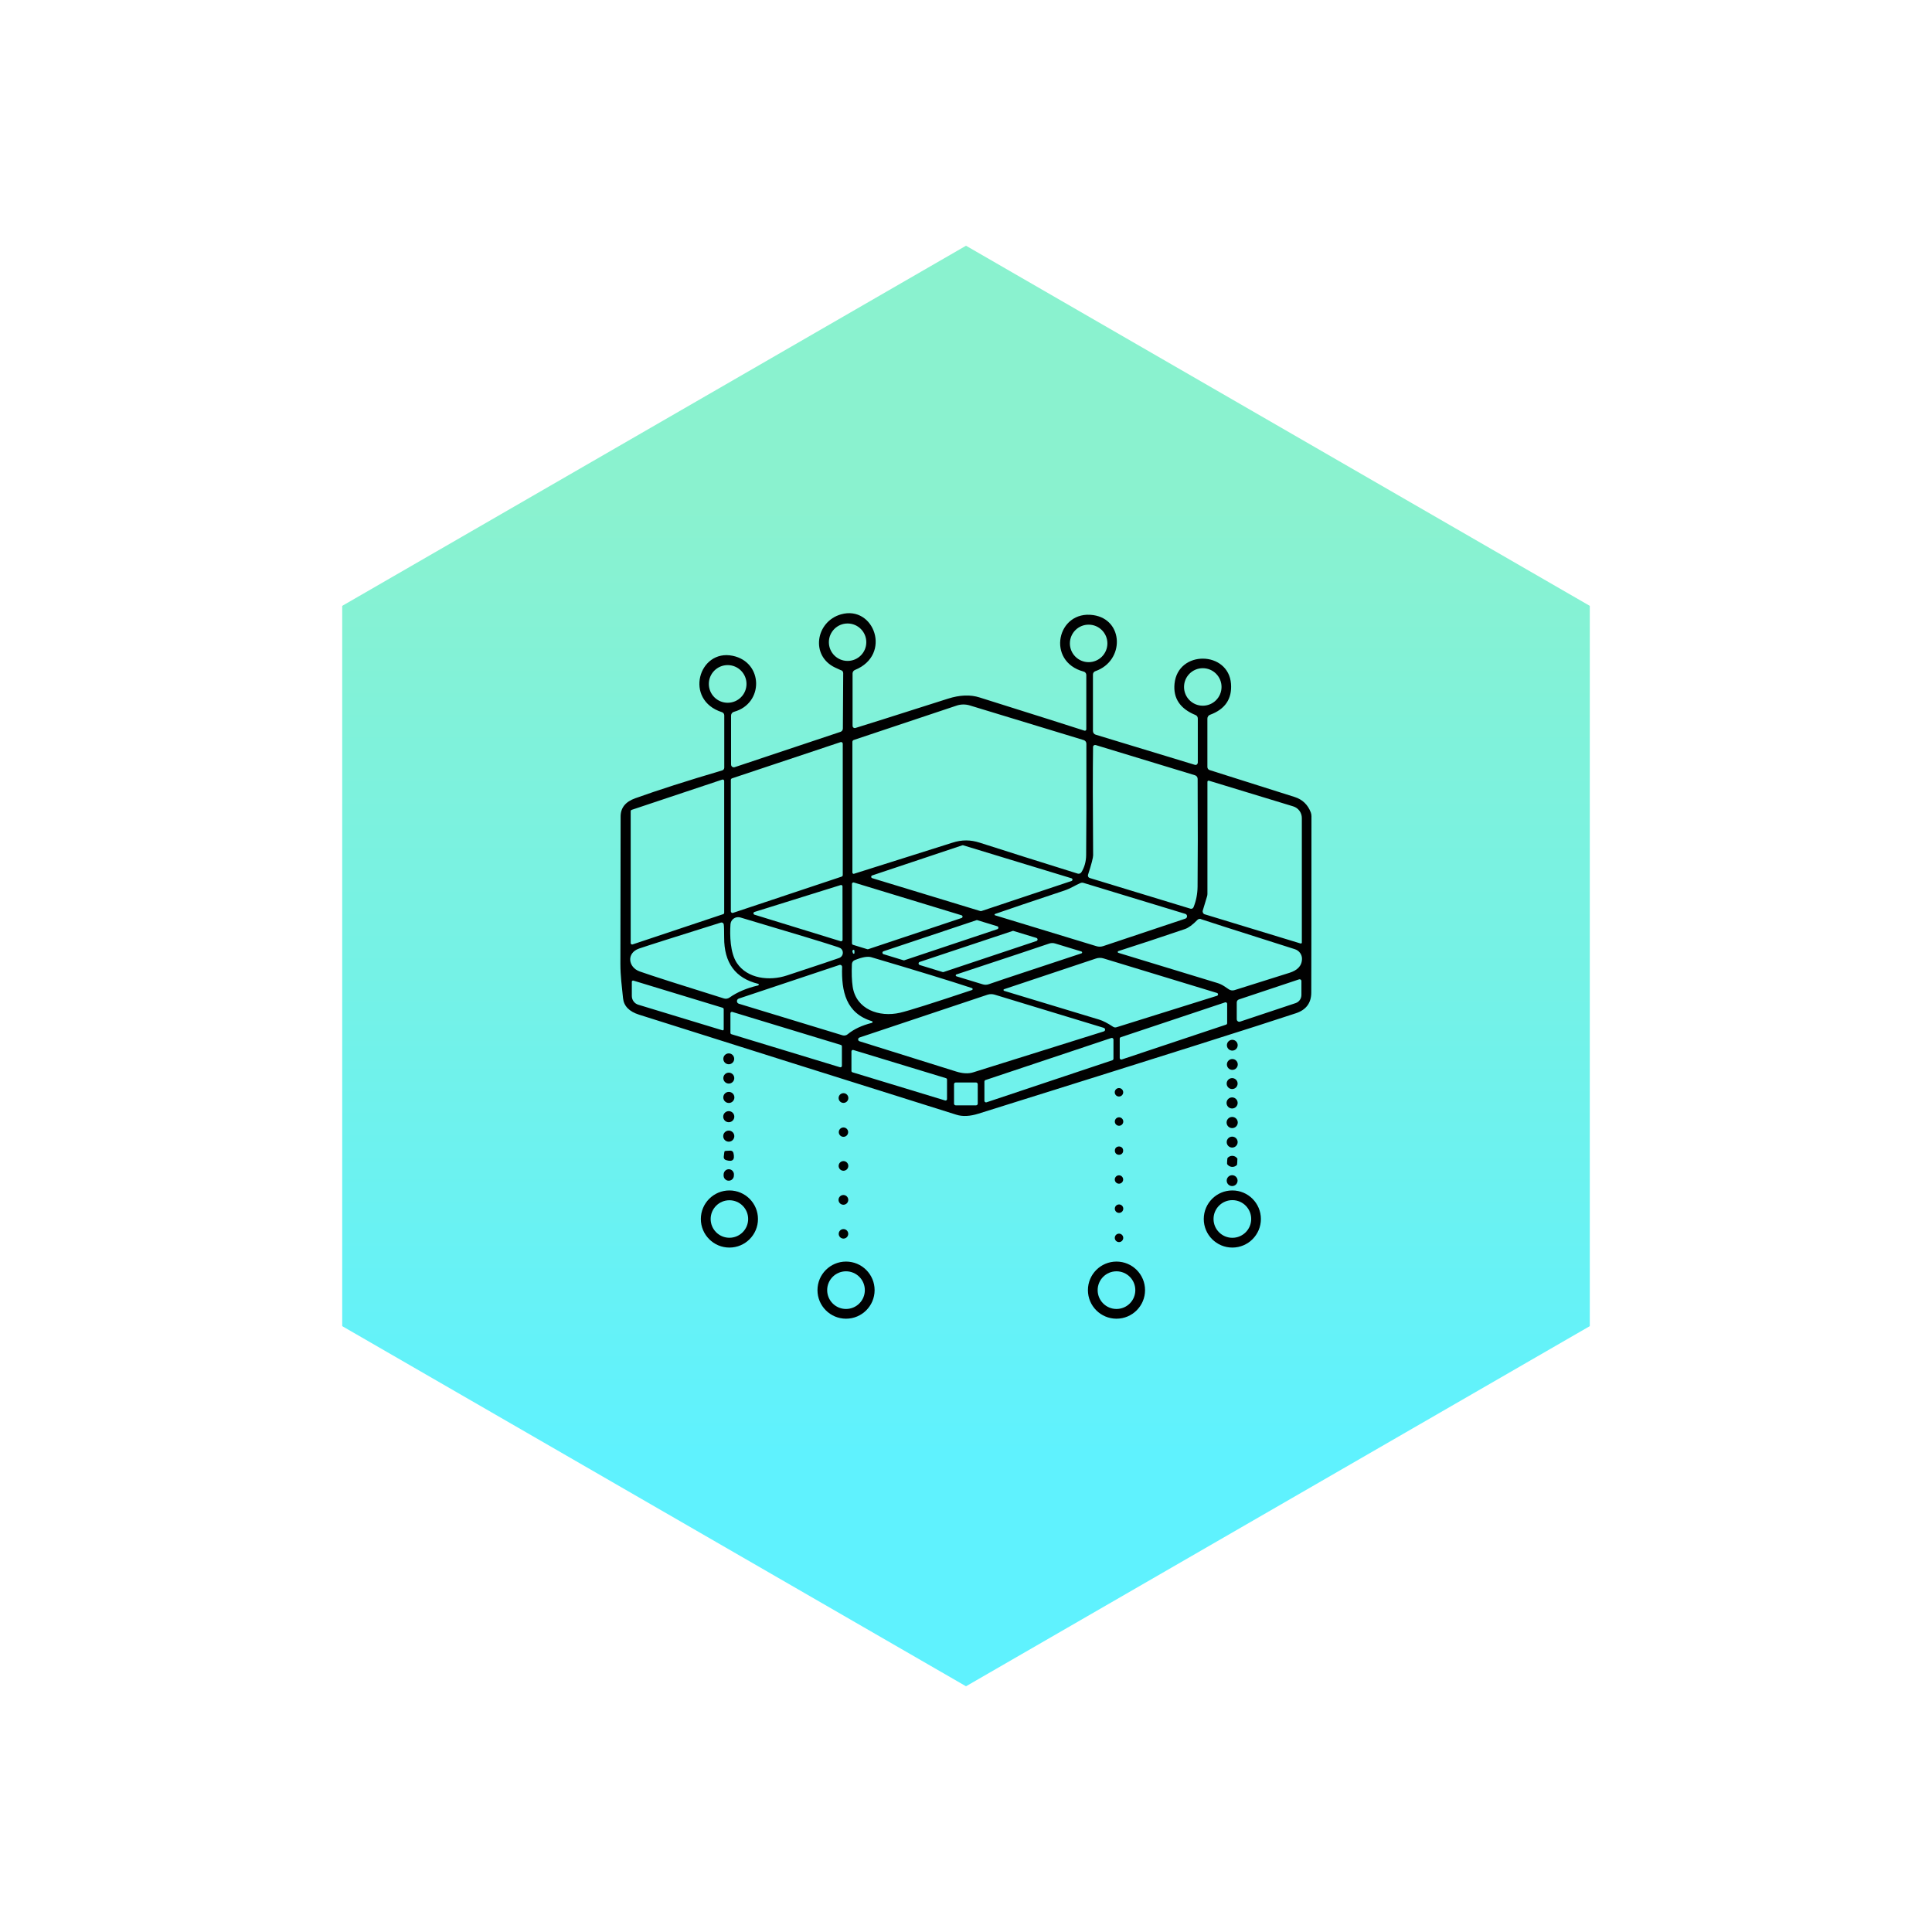 <svg xmlns="http://www.w3.org/2000/svg" xmlns:xlink="http://www.w3.org/1999/xlink" id="uuid-ca9bda94-3d6d-45f5-9a77-b91abac6a3b4" data-name="Capa 1" viewBox="0 0 512 512"><defs><style>      .uuid-a3a845ed-0faa-4af0-b441-0cc68139374c {        fill: #010101;      }      .uuid-73a80ec2-5aed-4e97-af52-c3c2a70cccd0 {        fill: url(#uuid-fb505f6c-193a-4f6c-a2b8-8ef395ad2088);      }    </style><linearGradient id="uuid-fb505f6c-193a-4f6c-a2b8-8ef395ad2088" data-name="Degradado sin nombre 7" x1="256" y1="65.12" x2="256" y2="446.88" gradientUnits="userSpaceOnUse"><stop offset=".18" stop-color="#8af2cf"></stop><stop offset=".84" stop-color="#5ff2fe"></stop></linearGradient></defs><polygon class="uuid-73a80ec2-5aed-4e97-af52-c3c2a70cccd0" points="421.31 351.44 421.31 160.56 256 65.12 90.69 160.56 90.69 351.44 256 446.88 421.31 351.44"></polygon><path class="uuid-a3a845ed-0faa-4af0-b441-0cc68139374c" d="M317.43,202.17v-11.77c0-.4-.23-.75-.59-.9-4.1-1.67-5.96-4.44-5.58-8.3.89-8.99,14.29-8.75,14.97.01.3,4-1.55,6.74-5.57,8.22-.41.15-.69.55-.69,1v12.83c0,.38.24.72.6.82.92.29,8.43,2.66,22.52,7.13,2.06.66,3.49,2.02,4.28,4.08.12.33.18.67.18,1.02,0,23.17-.02,38.74-.05,46.71,0,2.76-1.35,4.59-4.04,5.49-8.68,2.91-36.74,11.78-84.15,26.62-2.27.71-4.23.81-5.87.28-30.12-9.46-58.14-18.3-84.08-26.51-2.63-.83-4.04-2.29-4.25-4.38-.3-2.95-.7-5.91-.7-9.1.02-14.59.05-27.61.06-39.05,0-2.28,1.28-3.89,3.85-4.81,5.98-2.15,13.68-4.62,23.09-7.4.31-.09.53-.39.53-.73v-13.85c0-.38-.24-.72-.6-.84-10.16-3.23-6.18-16.81,2.83-14.95,8.15,1.69,8.3,12.67.33,14.85-.45.12-.76.53-.76,1v12.98c0,.4.32.73.72.73.08,0,.16-.01.24-.04l28.04-9.36c.38-.13.63-.48.63-.89l.09-14.69c0-.39-.28-.72-.66-.78-.07-.02-.57-.24-1.49-.68-6.61-3.14-5.12-12.19,1.56-14.1,8.79-2.5,13.58,10.74,3.69,14.74-.37.15-.61.51-.62.91v13.9c0,.33.26.59.59.59.06,0,.12,0,.17-.03,1.81-.54,9.99-3.13,24.51-7.76,3.14-1,5.94-1.11,8.38-.33,14.93,4.7,24.19,7.63,27.79,8.8.2.07.42-.04.48-.24.01-.04.02-.09.02-.13v-14.39c0-.41-.28-.78-.68-.89-10.05-2.66-7.1-16.38,2.55-14.97,8.08,1.18,8.35,12.13.52,14.86-.38.13-.63.49-.63.89v14.96c0,.45.3.85.73.98l26.29,7.99c.31.1.63-.07.72-.38.02-.06.03-.12.03-.17ZM229.58,170.19c0-2.74-2.22-4.96-4.96-4.96s-4.96,2.22-4.96,4.96,2.22,4.96,4.96,4.96h0c2.74,0,4.96-2.22,4.96-4.96h0ZM293.47,170.51c0-2.75-2.23-4.97-4.97-4.97-2.75,0-4.97,2.23-4.97,4.97s2.23,4.97,4.97,4.97,4.97-2.23,4.97-4.97ZM197.83,181.25c0-2.75-2.23-4.99-4.99-4.99h0c-2.75,0-4.99,2.23-4.99,4.99s2.23,4.99,4.99,4.99,4.99-2.23,4.99-4.99ZM323.72,182.05c0-2.75-2.23-4.97-4.97-4.97-2.75,0-4.97,2.23-4.97,4.97h0c0,2.75,2.23,4.97,4.97,4.97h0c2.75,0,4.97-2.23,4.97-4.97ZM226.35,231.55c17.01-5.37,25.67-8.11,25.99-8.21,2.59-.85,4.86-.8,7.3-.02,6.91,2.22,15.56,4.95,25.94,8.19.37.12.79-.02,1-.36.82-1.31,1.24-2.82,1.26-4.53.07-6.53.09-16.38.06-29.54,0-.44-.29-.82-.71-.95l-30.17-9.18c-1.15-.35-2.39-.34-3.53.05l-27.23,9.1c-.22.07-.37.28-.37.52v34.61c0,.2.17.35.36.35.04,0,.07,0,.1-.02ZM223.34,197.09c0-.24-.2-.44-.45-.44-.04,0-.09,0-.13.02l-28.77,9.6c-.18.06-.31.23-.31.42v34.81c0,.24.2.44.45.44.04,0,.09,0,.13-.02l28.77-9.6c.18-.06.31-.23.31-.42v-34.81ZM289.67,197.97c-.09,6.52-.08,16.08.02,28.69,0,.64-.44,2.36-1.35,5.15-.12.36.08.75.44.87,0,0,0,0,.01,0l26.69,8.13c.34.1.7-.07.82-.39.69-1.7,1.05-3.52,1.07-5.47.07-6.79.08-16.3.02-28.54,0-.44-.29-.83-.71-.96l-26.3-8c-.3-.09-.61.08-.7.38-.01.05-.02.1-.02.15ZM191.66,242.26c.15-.05.26-.2.26-.36v-34.94c0-.21-.18-.38-.39-.38-.04,0-.08,0-.12.02l-24.01,8.02c-.15.05-.26.2-.26.36v34.94c0,.21.18.38.39.38.04,0,.08,0,.12-.02l24.01-8.02ZM319.3,242.31l25.35,7.72c.14.05.3-.03.34-.18,0-.03.01-.06.01-.09v-32.97c0-1.43-.93-2.69-2.3-3.1l-22.32-6.8c-.17-.05-.35.05-.39.22,0,.03-.01.06-.01.09v29.7c0,.23-.04.46-.11.68l-1.12,3.71c-.13.43.11.9.55,1.03ZM283.96,233.47c.2-.07.31-.29.24-.48-.04-.12-.13-.21-.25-.24l-28.7-8.74c-.07-.02-.15-.02-.22,0l-23.9,7.99c-.2.07-.31.29-.24.48.04.12.13.21.25.24l28.69,8.73c.07.02.15.02.22,0l23.91-7.98ZM263.68,242.56l26.89,8.19c.58.18,1.21.17,1.79-.02l21.77-7.28c.35-.12.54-.49.42-.84-.07-.21-.23-.36-.44-.43l-26.95-8.2c-.29-.09-.59-.07-.86.05-1.35.57-2.52,1.4-4.22,1.97-8.59,2.86-14.71,4.93-18.38,6.21-.1.03-.16.13-.13.23.02.06.07.11.13.13ZM225.79,250.02c0,.17.11.32.27.37l3.79,1.16c.07.02.15.02.22,0l24.76-8.27c.2-.07.31-.29.24-.48-.04-.12-.13-.21-.25-.24l-28.54-8.69c-.2-.06-.41.05-.48.25-.01.04-.02.08-.02.11v15.8ZM222.79,249.43c.2.06.41-.05.48-.25.01-.04.02-.08.02-.11l-.02-14.17c0-.21-.18-.38-.39-.37-.03,0-.07,0-.1.02l-22.85,7.13c-.2.07-.31.28-.24.48.04.12.13.21.25.24l22.86,7.04ZM193.58,244.97c-.18,2.87-.11,7.49,1.69,10.22,2.79,4.21,8.67,4.84,13.26,3.32,8.4-2.77,13.03-4.32,13.9-4.65.76-.3,1.13-1.16.83-1.92-.06-.16-.16-.32-.28-.45-.16-.18-.46-.34-.9-.49-2.9-.98-11.52-3.6-25.87-7.86-1.09-.32-2.23.29-2.55,1.37-.04.15-.07.3-.08.45ZM296.38,252.51l26.15,7.97c.69.2,1.34.51,1.95.91l1.19.8c.43.29.97.36,1.47.21,6.12-1.93,10.98-3.46,14.6-4.6,1.88-.6,3.26-1.67,3.3-3.66.03-1.17-.74-2.22-1.88-2.59-16.39-5.21-24.64-7.85-24.75-7.92-.34-.21-.78-.15-1.07.14-1.27,1.31-2.37,2.11-3.3,2.43-6.39,2.18-12.28,4.12-17.67,5.85-.13.05-.19.19-.15.31.03.07.09.13.16.15ZM239.42,254.48c.08.03.17.03.25,0l24.64-8.24c.21-.07.33-.3.26-.51-.04-.13-.14-.22-.27-.26l-5.28-1.61c-.08-.03-.17-.03-.25,0l-24.64,8.24c-.21.07-.33.3-.26.51.04.13.14.22.27.26l5.28,1.61ZM200.92,260.72c-6.03-1.47-9.04-5.56-9.01-12.26,0-1.86-.03-3.03-.11-3.51-.06-.32-.37-.53-.69-.47-.02,0-.04,0-.06.01-12.3,3.85-19.54,6.15-21.69,6.89-3.42,1.18-2.89,5,.18,6.07,3.32,1.17,10.75,3.55,22.3,7.15.52.16,1.08.06,1.51-.25,2.03-1.43,4.55-2.5,7.57-3.2.12-.04.19-.17.15-.3-.02-.07-.08-.12-.15-.15ZM268.59,246.71c-.09-.03-.18-.02-.27.01l-24.59,8.2c-.23.07-.35.31-.28.54.04.14.15.24.29.28l6.07,1.86c.09.03.18.02.27-.01l24.59-8.21c.23-.07.35-.31.28-.54-.04-.14-.15-.24-.29-.28l-6.07-1.85ZM269.2,253.02c-4.07,1.34-9.31,3.07-15.72,5.21-.14.03-.23.17-.2.31.02.1.1.17.2.2l6.96,2.12c.53.16,1.09.15,1.61-.04,2.94-1.01,5.86-1.99,8.78-2.95,4.07-1.34,9.32-3.07,15.74-5.21.14-.03.23-.17.2-.31-.02-.1-.1-.17-.2-.2l-6.96-2.12c-.53-.16-1.09-.15-1.61.04-2.95,1.01-5.88,1.99-8.79,2.95ZM225.9,252.17c.07.33.16.52.27.57.09.05.2.01.25-.08.01-.02.02-.05.02-.07.02-.38,0-.62-.02-.71-.05-.16-.2-.22-.34-.13-.14.08-.22.27-.18.43ZM257.57,261.85c-5.84-1.93-14.73-4.65-26.68-8.18-.95-.28-2.42-.02-4.4.78-.42.17-.7.58-.73,1.05-.1,2.4-.03,4.39.21,5.98.9,6.02,7.01,8.18,12.55,6.91,2.23-.51,8.59-2.52,19.06-6.02.14-.05.22-.2.17-.34-.03-.08-.1-.15-.18-.17ZM266.09,262.58c6.79,2.04,15.18,4.58,25.18,7.62,1.03.31,2.27.95,3.72,1.91.27.17.59.22.9.12l26.64-8.34c.2-.07.32-.29.25-.5-.04-.12-.13-.21-.25-.24l-30.08-9.16c-.65-.2-1.35-.19-1.99.02l-24.37,8.14c-.12.04-.18.17-.14.28.02.06.07.11.14.14ZM231.1,270.63c-6.89-2.08-8.14-7.89-7.93-14.39,0-.29-.23-.54-.53-.54-.06,0-.12,0-.18.02l-26.67,8.91c-.38.12-.58.52-.46.9.07.23.26.4.48.47l27.48,8.37c.47.14.98.03,1.35-.28,1.63-1.35,3.78-2.36,6.43-3.02.12-.04.19-.17.16-.29-.02-.07-.07-.13-.14-.15ZM344.27,259.54l-15.97,5.33c-.33.12-.55.43-.55.79v4.46c0,.37.3.66.66.66.07,0,.14-.01.2-.03l14.73-4.91c.93-.31,1.55-1.18,1.55-2.17v-3.68c0-.26-.21-.47-.47-.47-.05,0-.1,0-.15.02ZM191.8,267.48c0-.19-.13-.36-.31-.42l-23.63-7.19c-.18-.05-.36.05-.41.22,0,.03-.01.06-.01.09v3.77c0,1.07.7,2.01,1.71,2.31l22.3,6.78c.13.05.28-.03.33-.17,0-.03.01-.06.01-.09v-5.31ZM292.52,273.33c.26-.07.4-.34.33-.6-.05-.16-.18-.29-.34-.34l-28.93-8.8c-.62-.18-1.27-.18-1.88.02l-33.92,11.34c-.28.09-.43.39-.34.67.05.16.18.28.34.33,4.78,1.5,13.33,4.18,25.66,8.03,1.71.53,3.19.6,4.44.21,12.2-3.81,23.75-7.43,34.65-10.86ZM296.74,280.37c0,.23.19.42.42.42.05,0,.09,0,.13-.02l27.64-9.23c.17-.06.28-.22.28-.39v-5.11c0-.23-.19-.42-.42-.42-.05,0-.09,0-.13.02l-27.64,9.23c-.17.06-.28.22-.28.39v5.11ZM223.11,277.29c0-.17-.11-.32-.27-.37l-28.77-8.75c-.2-.06-.41.05-.48.25-.01.04-.02.08-.02.11v5.18c0,.17.11.32.27.37l28.77,8.75c.2.06.41-.05.48-.25.01-.04.02-.08.02-.11v-5.18ZM260.88,291.7c0,.24.18.44.42.44.05,0,.1,0,.15-.02l33.33-11.14c.18-.06.29-.22.3-.41v-5.07c0-.24-.18-.44-.42-.44-.05,0-.1,0-.15.02l-33.33,11.14c-.18.06-.29.22-.3.41v5.07ZM225.64,283.8c0,.17.11.32.27.37l24.56,7.47c.2.06.41-.05.48-.25.01-.04.02-.08.02-.11v-5.18c0-.17-.11-.32-.27-.37l-24.56-7.47c-.2-.06-.41.05-.48.25-.01.04-.02.08-.02.11v5.18ZM259.11,287.33c0-.25-.2-.46-.45-.46h-5.37c-.25,0-.46.19-.46.45v5.15c0,.25.19.46.45.46h5.37c.25,0,.46-.19.46-.45v-5.15Z"></path><circle class="uuid-a3a845ed-0faa-4af0-b441-0cc68139374c" cx="326.57" cy="276.99" r="1.43"></circle><circle class="uuid-a3a845ed-0faa-4af0-b441-0cc68139374c" cx="193.13" cy="280.6" r="1.44"></circle><circle class="uuid-a3a845ed-0faa-4af0-b441-0cc68139374c" cx="326.58" cy="282.09" r="1.44"></circle><circle class="uuid-a3a845ed-0faa-4af0-b441-0cc68139374c" cx="193.14" cy="285.71" r="1.45"></circle><circle class="uuid-a3a845ed-0faa-4af0-b441-0cc68139374c" cx="326.53" cy="287.16" r="1.45"></circle><circle class="uuid-a3a845ed-0faa-4af0-b441-0cc68139374c" cx="296.54" cy="289.47" r="1.12"></circle><circle class="uuid-a3a845ed-0faa-4af0-b441-0cc68139374c" cx="193.15" cy="290.83" r="1.47"></circle><circle class="uuid-a3a845ed-0faa-4af0-b441-0cc68139374c" cx="223.53" cy="290.99" r="1.29"></circle><circle class="uuid-a3a845ed-0faa-4af0-b441-0cc68139374c" cx="326.52" cy="292.29" r="1.47"></circle><circle class="uuid-a3a845ed-0faa-4af0-b441-0cc68139374c" cx="193.13" cy="295.93" r="1.47"></circle><circle class="uuid-a3a845ed-0faa-4af0-b441-0cc68139374c" cx="296.56" cy="297.22" r="1.12"></circle><circle class="uuid-a3a845ed-0faa-4af0-b441-0cc68139374c" cx="326.54" cy="297.48" r="1.48"></circle><circle class="uuid-a3a845ed-0faa-4af0-b441-0cc68139374c" cx="223.53" cy="300.03" r="1.24"></circle><circle class="uuid-a3a845ed-0faa-4af0-b441-0cc68139374c" cx="193.13" cy="301.09" r="1.47"></circle><circle class="uuid-a3a845ed-0faa-4af0-b441-0cc68139374c" cx="326.54" cy="302.67" r="1.45"></circle><circle class="uuid-a3a845ed-0faa-4af0-b441-0cc68139374c" cx="296.55" cy="304.93" r="1.1"></circle><path class="uuid-a3a845ed-0faa-4af0-b441-0cc68139374c" d="M194.2,307.39c-.33.3-.94.32-1.83.04-.37-.12-.61-.48-.57-.86.09-.93.17-1.43.25-1.5.07-.07.58-.11,1.51-.14.39-.01.73.25.81.63.22.91.16,1.52-.17,1.83Z"></path><path class="uuid-a3a845ed-0faa-4af0-b441-0cc68139374c" d="M327.9,307.86c-.04.53-.07.81-.07.82-.59.68-1.63.75-2.32.16-.12-.1-.22-.22-.31-.35-.02-.04-.02-.31.01-.81.03-.49.07-.76.11-.81.6-.68,1.64-.75,2.32-.15.11.1.21.21.29.33,0,.02,0,.29-.04.81Z"></path><circle class="uuid-a3a845ed-0faa-4af0-b441-0cc68139374c" cx="223.53" cy="308.98" r="1.28"></circle><path class="uuid-a3a845ed-0faa-4af0-b441-0cc68139374c" d="M194.49,311.48c0,.12-.02.21-.02.27-.12.75-.82,1.25-1.57,1.13-.27-.04-.52-.17-.72-.36-.31-.3-.45-.7-.42-1.22.02-.51.21-.89.55-1.16.6-.46,1.46-.34,1.91.26.17.23.27.5.28.78,0,.06,0,.15-.01.28Z"></path><circle class="uuid-a3a845ed-0faa-4af0-b441-0cc68139374c" cx="296.54" cy="312.58" r="1.11"></circle><circle class="uuid-a3a845ed-0faa-4af0-b441-0cc68139374c" cx="326.53" cy="312.88" r="1.44"></circle><path class="uuid-a3a845ed-0faa-4af0-b441-0cc68139374c" d="M200.87,323.05c0,4.18-3.39,7.57-7.57,7.57s-7.57-3.39-7.57-7.57c0-4.18,3.39-7.57,7.57-7.57h0c4.18,0,7.57,3.39,7.57,7.57h0ZM198.27,323.05c0-2.75-2.23-4.97-4.97-4.97h0c-2.75,0-4.97,2.23-4.97,4.97h0c0,2.75,2.23,4.97,4.97,4.97s4.97-2.23,4.97-4.97Z"></path><path class="uuid-a3a845ed-0faa-4af0-b441-0cc68139374c" d="M334.15,323.05c0,4.18-3.39,7.57-7.57,7.57s-7.57-3.39-7.57-7.57h0c0-4.18,3.39-7.57,7.57-7.57h0c4.18,0,7.57,3.39,7.57,7.57h0ZM331.58,323.04c0-2.75-2.23-4.99-4.99-4.99h0c-2.75,0-4.99,2.23-4.99,4.99h0c0,2.75,2.23,4.99,4.99,4.99h0c2.75,0,4.99-2.23,4.99-4.99h0Z"></path><circle class="uuid-a3a845ed-0faa-4af0-b441-0cc68139374c" cx="223.51" cy="317.98" r="1.29"></circle><circle class="uuid-a3a845ed-0faa-4af0-b441-0cc68139374c" cx="296.56" cy="320.31" r="1.12"></circle><circle class="uuid-a3a845ed-0faa-4af0-b441-0cc68139374c" cx="223.53" cy="326.98" r="1.26"></circle><circle class="uuid-a3a845ed-0faa-4af0-b441-0cc68139374c" cx="296.55" cy="328.05" r="1.12"></circle><path class="uuid-a3a845ed-0faa-4af0-b441-0cc68139374c" d="M231.78,341.9c0,4.18-3.39,7.57-7.57,7.57s-7.57-3.39-7.57-7.57c0-4.18,3.39-7.57,7.57-7.57h0c4.18,0,7.57,3.39,7.57,7.57h0ZM229.19,341.9c0-2.75-2.23-4.99-4.99-4.99h0c-2.75,0-4.99,2.23-4.99,4.99,0,2.75,2.23,4.99,4.99,4.99s4.99-2.23,4.99-4.99Z"></path><path class="uuid-a3a845ed-0faa-4af0-b441-0cc68139374c" d="M303.45,341.9c0,4.18-3.39,7.57-7.57,7.57s-7.57-3.39-7.57-7.57h0c0-4.18,3.39-7.57,7.57-7.57h0c4.18,0,7.57,3.39,7.57,7.57h0ZM300.87,341.9c0-2.75-2.23-4.99-4.99-4.99h0c-2.75,0-4.99,2.23-4.99,4.99h0c0,2.75,2.23,4.99,4.99,4.99s4.99-2.23,4.99-4.99Z"></path></svg>